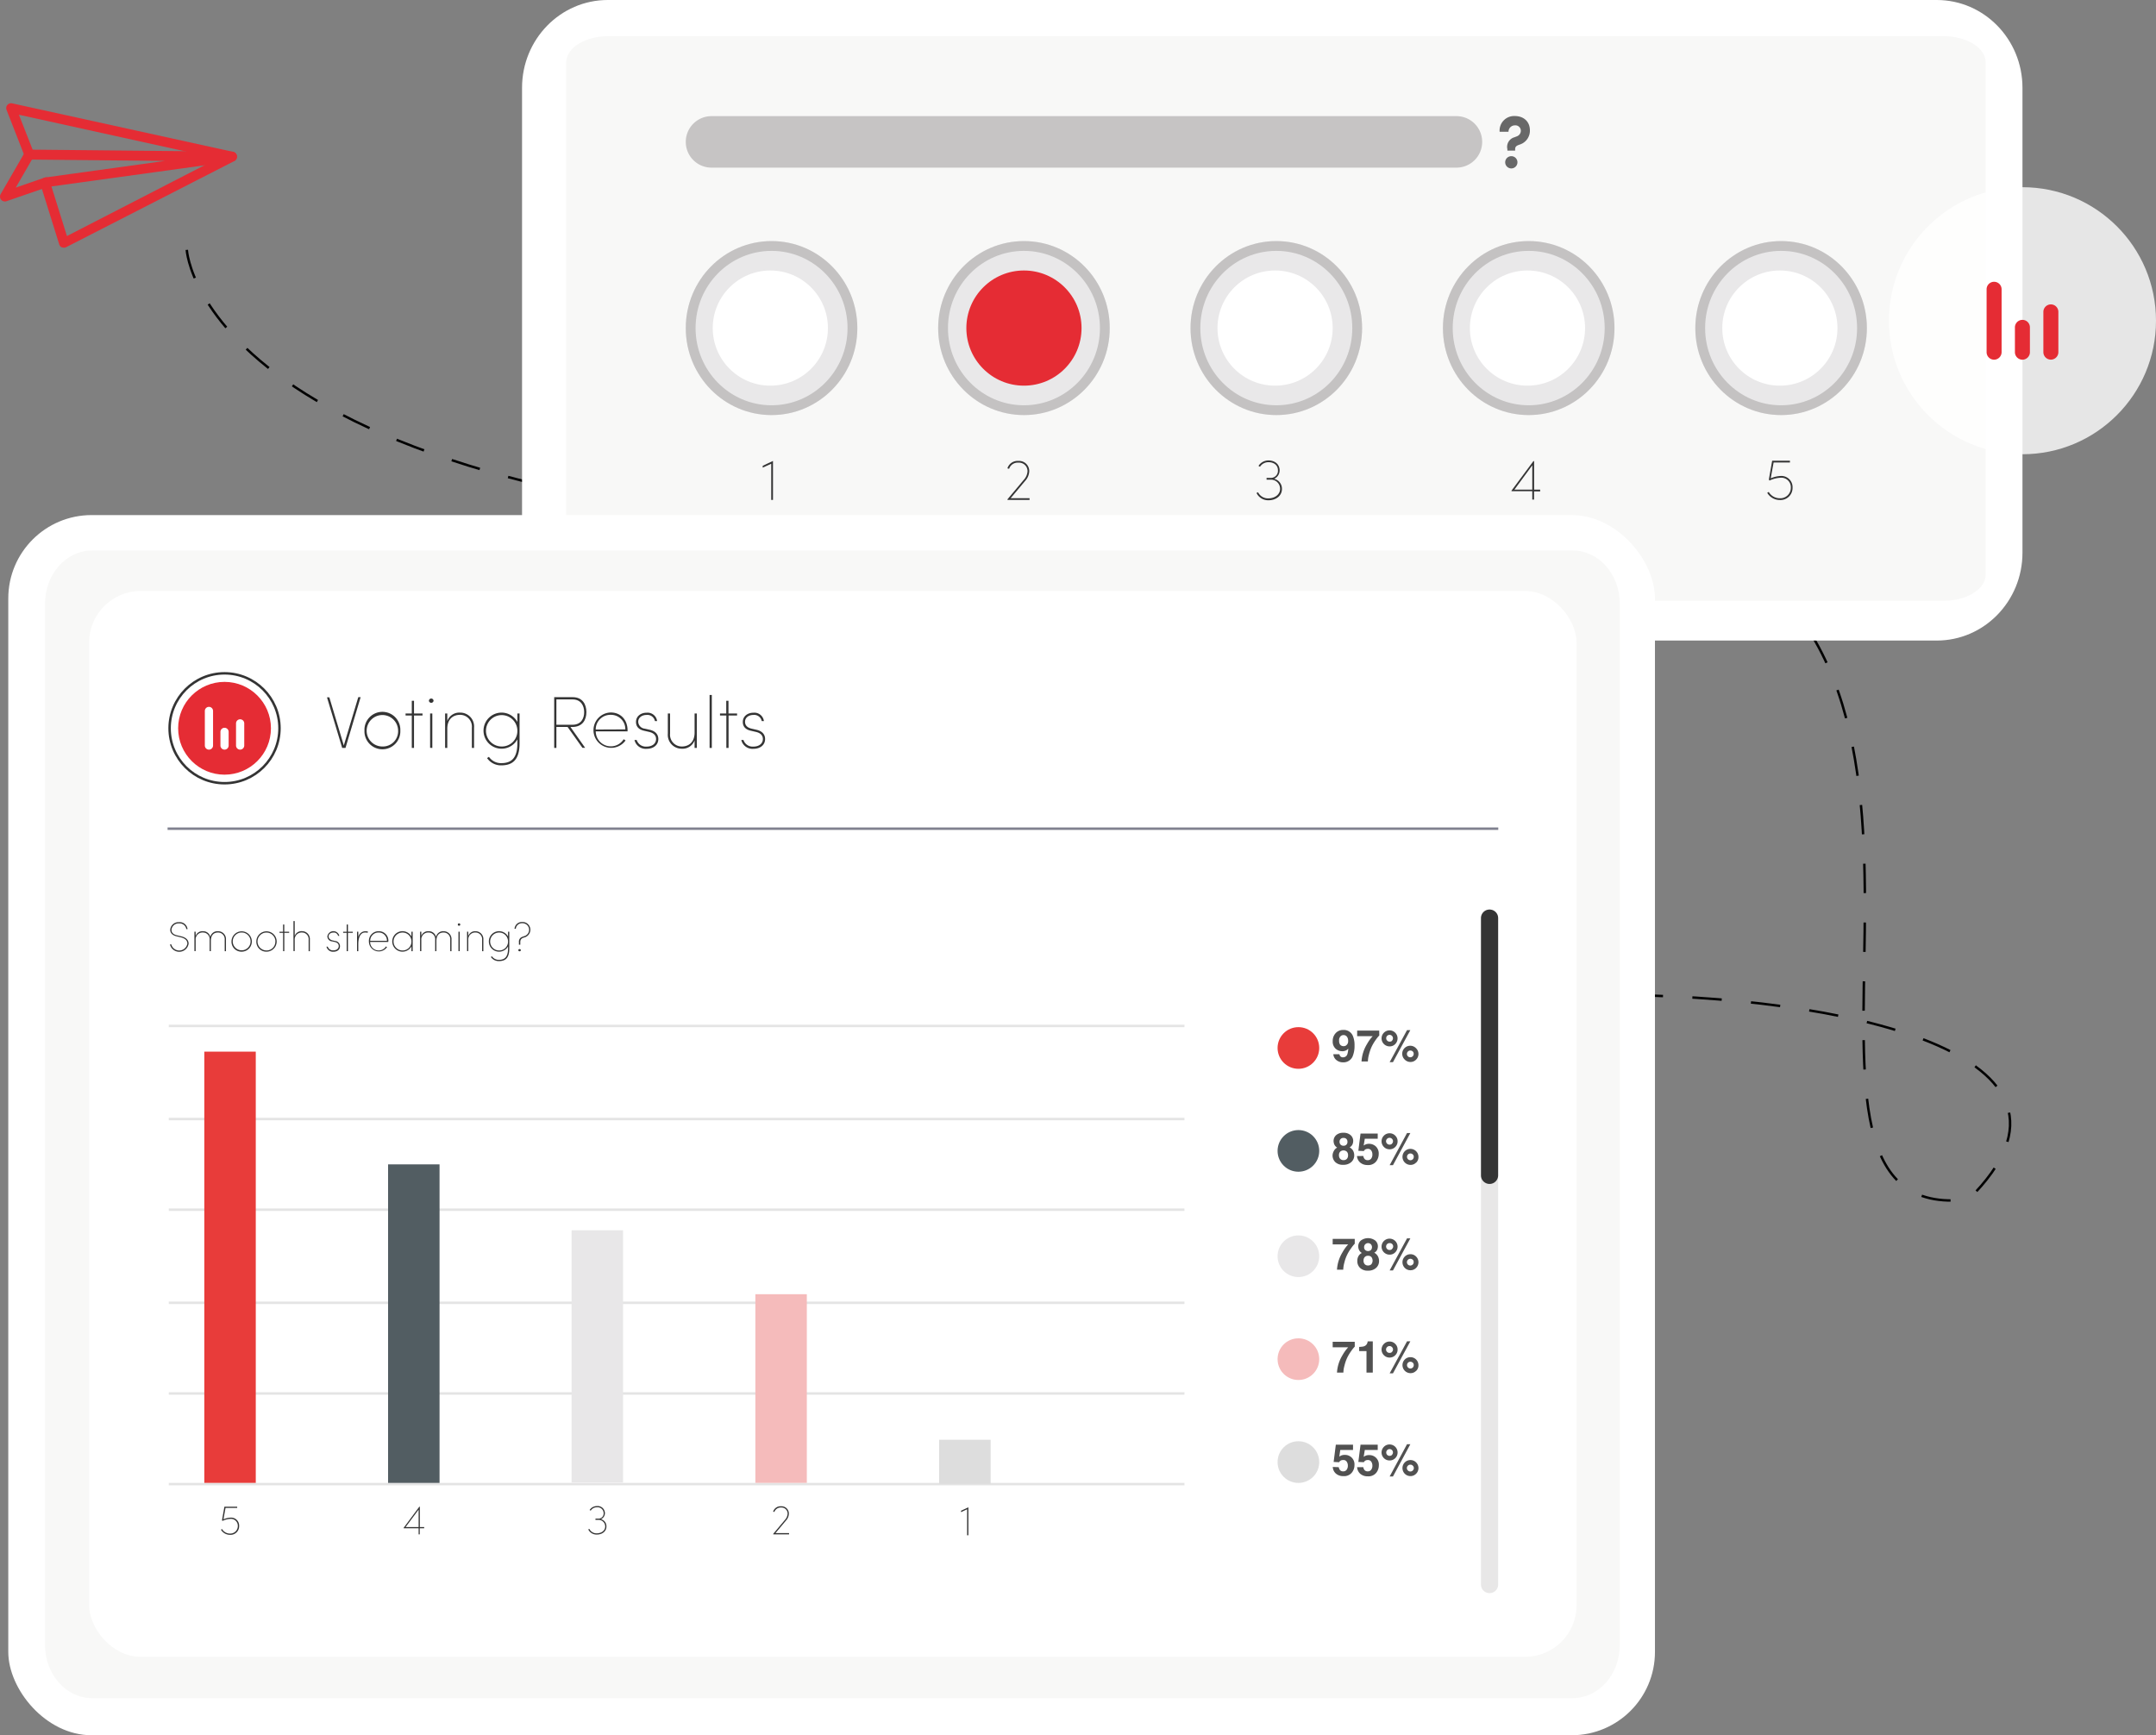<svg id="Layer_1" data-name="Layer 1" xmlns="http://www.w3.org/2000/svg" viewBox="0 0 651 524"><rect x="0" y="0" width="651" height="524" fill="#808080" stroke="none"/><defs><style>.cls-1,.cls-13,.cls-14,.cls-21,.cls-22,.cls-8{fill:none;}.cls-1{stroke:#010101;stroke-miterlimit:10;stroke-dasharray:8.88;}.cls-1,.cls-13,.cls-14,.cls-22{stroke-width:0.74px;}.cls-2{fill:#e52c34;}.cls-11,.cls-3{fill:#fff;}.cls-4{fill:#f8f8f7;}.cls-5{fill:#c6c4c4;}.cls-6{opacity:0.9;}.cls-7{fill:#e8e7e8;}.cls-8{stroke:#bfbdbd;stroke-width:2.96px;}.cls-11,.cls-14,.cls-9{isolation:isolate;}.cls-10{fill:#686868;}.cls-11{opacity:0.8;}.cls-12{fill:#343434;}.cls-13{stroke:#80818f;}.cls-14{stroke:#848484;opacity:0.22;}.cls-15{fill:#515151;}.cls-16{fill:#e83c3a;}.cls-17{fill:#525d62;}.cls-18{fill:#f5bbbb;}.cls-19{fill:#ddd;}.cls-20{fill:#e8e7e7;}.cls-22{stroke:#343434;}</style></defs><path id="Path_18485" data-name="Path 18485" class="cls-1" d="M55,75.6s4.9,87.05,272.85,87.05c76.1,0,145.88-16.8,184,0C607.43,204.81,522,371.06,593,362.33c44.79-44.31-39.44-61.74-108.69-61.74" transform="translate(1.4 -0.14)"/><g id="Group_2912" data-name="Group 2912"><path id="Path_18482" data-name="Path 18482" class="cls-2" d="M17.15,74.79a1.5,1.5,0,0,1-.67-.85L10.91,56.09a1.47,1.47,0,0,1,1-1.85h0a1.48,1.48,0,0,1,1.85,1h0l5.05,16.18L64.31,48l-60-13.21L8.85,46.34A1.46,1.46,0,0,1,8,48.25H8a1.47,1.47,0,0,1-1.91-.82h0L.58,33.33a1.44,1.44,0,0,1,.24-1.49,1.48,1.48,0,0,1,1.45-.49L69,46a1.5,1.5,0,0,1,1.15,1.26,1.46,1.46,0,0,1-.79,1.51l-50.76,26a1.49,1.49,0,0,1-1.24.06Z" transform="translate(1.4 -0.14)"/><path id="Path_18483" data-name="Path 18483" class="cls-2" d="M-.66,60.78a1.57,1.57,0,0,1-.4-.33,1.5,1.5,0,0,1-.14-1.69L6.17,46a1.48,1.48,0,1,1,2.56,1.48L3.35,56.8l8.66-3a1.48,1.48,0,0,1,1,2.8L.58,60.89A1.46,1.46,0,0,1-.66,60.78Z" transform="translate(1.4 -0.14)"/><path id="Path_18484" data-name="Path 18484" class="cls-2" d="M11.76,56.47a1.47,1.47,0,0,1,.53-2.74h0l36.15-5-41-.41a1.49,1.49,0,0,1,0-3l61.2.61a1.48,1.48,0,0,1,.19,2.95L12.7,56.65A1.4,1.4,0,0,1,11.76,56.47Z" transform="translate(1.4 -0.14)"/></g><path id="Rectangle_2904-3" data-name="Rectangle 2904-3" class="cls-3" d="M182.12.14H583.4c14.29,0,25.88,11.87,25.88,26.51v140.4c0,14.65-11.59,26.52-25.88,26.52H182.12c-14.3,0-25.89-11.87-25.89-26.52V26.65C156.23,12,167.82.14,182.12.14Z" transform="translate(1.4 -0.14)"/><path id="_6829-01-colorful-infographic-4-2" data-name=" 6829-01-colorful-infographic-4-2" class="cls-4" d="M182.36,11.05h403c7.07,0,12.81,3.54,12.81,7.9V173.68c0,4.36-5.74,7.89-12.81,7.89h-403c-7.07,0-12.8-3.53-12.8-7.89V19C169.56,14.59,175.29,11.05,182.36,11.05Z" transform="translate(1.4 -0.14)"/><path id="Rectangle_3091" data-name="Rectangle 3091" class="cls-5" d="M213.44,35.21H438.37A7.77,7.77,0,0,1,446.14,43h0a7.76,7.76,0,0,1-7.77,7.76H213.44A7.76,7.76,0,0,1,205.67,43h0A7.77,7.77,0,0,1,213.44,35.21Z" transform="translate(1.4 -0.14)"/><g id="Group_2824-2" data-name="Group 2824-2"><g id="Ellipse_581-3" data-name="Ellipse 581-3" class="cls-6"><ellipse class="cls-7" cx="385.38" cy="99.07" rx="25.9" ry="26.27"/><ellipse class="cls-8" cx="385.38" cy="99.07" rx="24.42" ry="24.79"/></g><circle id="Ellipse_576-8" data-name="Ellipse 576-8" class="cls-3" cx="385.01" cy="99.07" r="17.39"/></g><g id="Group_2824-3" data-name="Group 2824-3"><g id="Ellipse_581-4" data-name="Ellipse 581-4" class="cls-6"><ellipse class="cls-7" cx="461.59" cy="99.07" rx="25.9" ry="26.27"/><ellipse class="cls-8" cx="461.59" cy="99.07" rx="24.42" ry="24.79"/></g><circle id="Ellipse_576-9" data-name="Ellipse 576-9" class="cls-3" cx="461.22" cy="99.07" r="17.39"/></g><g id="Group_2824-4" data-name="Group 2824-4"><g id="Ellipse_581-5" data-name="Ellipse 581-5" class="cls-6"><ellipse class="cls-7" cx="537.8" cy="99.07" rx="25.9" ry="26.27"/><ellipse class="cls-8" cx="537.8" cy="99.07" rx="24.42" ry="24.79"/></g><circle id="Ellipse_576-10" data-name="Ellipse 576-10" class="cls-3" cx="537.43" cy="99.07" r="17.39"/></g><g id="_" data-name=" " class="cls-9"><g class="cls-9"><path class="cls-10" d="M453.75,45.62l0-.45a3,3,0,0,1,2.11-3.57l.8-.31a1.79,1.79,0,0,0,1.15-1.64A1.63,1.63,0,0,0,456,38a1.92,1.92,0,0,0-1.91,1.93h-2.68A4.39,4.39,0,0,1,456,35.18c2.64,0,4.55,1.65,4.55,4.31a4.38,4.38,0,0,1-3,4.28c-.84.29-1.46.52-1.46,1.42v.43Zm-.66,3.53a1.85,1.85,0,0,1,3.7,0,1.85,1.85,0,0,1-3.7,0Z" transform="translate(1.4 -0.14)"/></g></g><g id="Ellipse_581-2" data-name="Ellipse 581-2" class="cls-6"><ellipse class="cls-7" cx="309.18" cy="99.07" rx="25.9" ry="26.27"/><ellipse class="cls-8" cx="309.18" cy="99.07" rx="24.42" ry="24.79"/></g><g id="Group_2824" data-name="Group 2824"><g id="Ellipse_581" data-name="Ellipse 581" class="cls-6"><ellipse class="cls-7" cx="232.97" cy="99.07" rx="25.9" ry="26.27"/><ellipse class="cls-8" cx="232.97" cy="99.07" rx="24.42" ry="24.79"/></g><circle id="Ellipse_576-6" data-name="Ellipse 576-6" class="cls-3" cx="232.6" cy="99.07" r="17.39"/></g><circle id="Ellipse_576-7" data-name="Ellipse 576-7" class="cls-2" cx="309.18" cy="99.07" r="17.39"/><g id="Group_2923" data-name="Group 2923"><circle id="Ellipse_593-2" data-name="Ellipse 593-2" class="cls-11" cx="610.68" cy="96.85" r="40.32"/></g><g id="Group_3834" data-name="Group 3834"><path id="Path_18554" data-name="Path 18554" class="cls-2" d="M617.86,92.06a2.27,2.27,0,0,0-2.27,2.26v12.16a2.27,2.27,0,0,0,2.27,2.26h0a2.26,2.26,0,0,0,2.26-2.26V94.32A2.26,2.26,0,0,0,617.86,92.06Z" transform="translate(1.4 -0.14)"/><path id="Path_18559" data-name="Path 18559" class="cls-2" d="M609.29,96.73A2.27,2.27,0,0,0,607,99v7.49a2.28,2.28,0,0,0,2.26,2.27h0a2.28,2.28,0,0,0,2.27-2.27V99A2.26,2.26,0,0,0,609.29,96.73Z" transform="translate(1.4 -0.14)"/><path id="Path_18561" data-name="Path 18561" class="cls-2" d="M600.71,85.23a2.26,2.26,0,0,0-2.26,2.26v19a2.27,2.27,0,0,0,2.26,2.27h0a2.29,2.29,0,0,0,2.27-2.27v-19A2.27,2.27,0,0,0,600.71,85.23Z" transform="translate(1.4 -0.14)"/></g><g id="_1" data-name=" 1" class="cls-9"><g class="cls-9"><path class="cls-12" d="M232,139.33h0V151.1h-.53V140.17l-2.57,1.19v-.56Z" transform="translate(1.4 -0.14)"/></g></g><g id="_2" data-name=" 2" class="cls-9"><g class="cls-9"><path class="cls-12" d="M303.77,150.58h5.7v.52h-6.66v-.19l4.91-5.86a4.26,4.26,0,0,0,1.14-2.59,2.57,2.57,0,0,0-2.77-2.61,2.72,2.72,0,0,0-2.79,1.86l-.51-.14a3.2,3.2,0,0,1,3.3-2.24,3.07,3.07,0,0,1,3.29,3.13,4.61,4.61,0,0,1-1.26,2.92Z" transform="translate(1.4 -0.14)"/></g></g><g id="_3" data-name=" 3" class="cls-9"><g class="cls-9"><path class="cls-12" d="M385.68,147.81c0,2-1.75,3.4-4.08,3.4A3.91,3.91,0,0,1,378,149l.47-.21a3.35,3.35,0,0,0,3.06,1.85c2,0,3.59-1.17,3.59-2.87a2.75,2.75,0,0,0-2.9-2.78h-1.18v-.53h1.18a2.16,2.16,0,0,0,2.25-2.32c0-1.44-1.13-2.43-2.85-2.43a3,3,0,0,0-2.57,1.38l-.45-.26a3.55,3.55,0,0,1,3-1.65c2,0,3.38,1.21,3.38,3a2.78,2.78,0,0,1-1.66,2.55A3.07,3.07,0,0,1,385.68,147.81Z" transform="translate(1.4 -0.14)"/></g></g><g id="_4" data-name=" 4" class="cls-9"><g class="cls-9"><path class="cls-12" d="M463.65,148v.53H461.8V151h-.53v-2.53H455v-.18l6.61-8.9h.21V148Zm-7.78,0h5.4v-7.35Z" transform="translate(1.4 -0.14)"/></g></g><g id="_5" data-name=" 5" class="cls-9"><g class="cls-9"><path class="cls-12" d="M539.86,147.4a3.65,3.65,0,0,1-3.83,3.73,4.42,4.42,0,0,1-3.82-2.17l.46-.27A3.84,3.84,0,0,0,536,150.6a3.16,3.16,0,0,0,3.34-3.2,2.87,2.87,0,0,0-3.06-3,8.81,8.81,0,0,0-3.37.85l-.21-.28,1-5.7h5.37v.53h-4.93l-.88,4.79a8.22,8.22,0,0,1,3-.72A3.38,3.38,0,0,1,539.86,147.4Z" transform="translate(1.4 -0.14)"/></g></g><g id="Group_3080" data-name="Group 3080"><rect id="Rectangle_2904-2" data-name="Rectangle 2904-2" class="cls-3" x="2.5" y="155.54" width="497.21" height="368.46" rx="25.16"/><path id="_6829-01-colorful-infographic-4" data-name=" 6829-01-colorful-infographic-4" class="cls-4" d="M26.41,166.37H473.48c7.84,0,14.2,7.18,14.2,16V496.93c0,8.86-6.35,16-14.2,16H26.41c-7.84,0-14.21-7.18-14.21-16V182.41C12.2,173.55,18.56,166.37,26.41,166.37Z" transform="translate(1.4 -0.14)"/></g><rect id="Rectangle_3026" data-name="Rectangle 3026" class="cls-3" x="26.92" y="178.47" width="449.11" height="321.85" rx="15.54"/><g id="Voting_Results" data-name="Voting Results" class="cls-9"><g class="cls-9"><path class="cls-12" d="M106.78,210.67h.71L102.92,226h-1l-4.59-15.29h.71l4.37,14.54Z" transform="translate(1.4 -0.14)"/><path class="cls-12" d="M108.65,220.75a5.42,5.42,0,1,1,10.83,0,5.42,5.42,0,1,1-10.83,0Zm10.16,0a4.75,4.75,0,1,0-4.75,4.81A4.6,4.6,0,0,0,118.81,220.75Z" transform="translate(1.4 -0.14)"/><path class="cls-12" d="M126.18,215.6v.6h-2.57V226h-.67V216.2h-1.88v-.6h1.88v-3.84h.67v3.84Z" transform="translate(1.4 -0.14)"/><path class="cls-12" d="M128.11,211.78a.7.7,0,0,1,1.4,0,.71.71,0,0,1-1.4,0Zm.36,14.18V215.6h.67V226Z" transform="translate(1.4 -0.14)"/><path class="cls-12" d="M141.74,219.86V226h-.66v-6.1A3.56,3.56,0,0,0,137.5,216c-1.95,0-3.75,1.13-3.84,4V226H133V215.6h.66v2.26a3.85,3.85,0,0,1,3.84-2.53A4.18,4.18,0,0,1,141.74,219.86Z" transform="translate(1.4 -0.14)"/><path class="cls-12" d="M154.82,215.6h.66v9c0,5.19-2.28,6.66-5.57,6.66a5.09,5.09,0,0,1-4.24-2.2l.56-.38a4.43,4.43,0,0,0,3.68,1.91c2.89,0,4.91-1.29,4.91-6v-1.18a5.45,5.45,0,1,1,0-5.26Zm0,5.28a4.74,4.74,0,1,0-4.75,4.68A4.67,4.67,0,0,0,154.82,220.88Z" transform="translate(1.4 -0.14)"/><path class="cls-12" d="M170.84,219.66l4.44,6.3h-.82l-4.48-6.3H166.6V226h-.66V210.67h5.59c3,0,4.13,2.22,4.13,4.51s-1.13,4.48-4.24,4.48Zm-4.24-8.32V219h4.82c2.62,0,3.57-1.86,3.57-3.81s-1-3.84-3.46-3.84Z" transform="translate(1.4 -0.14)"/><path class="cls-12" d="M188.09,221h-9.61a4.56,4.56,0,0,0,8.43,2.37l.58.36a5.34,5.34,0,1,1-4.46-8.44c2.93,0,5.06,2.15,5.06,5.42Zm-.67-.6A4.33,4.33,0,0,0,183,216a4.43,4.43,0,0,0-4.53,4.44Z" transform="translate(1.4 -0.14)"/><path class="cls-12" d="M190.18,223.59h.66a2.9,2.9,0,0,0,3,2c1.75,0,2.86-.95,2.86-2.28,0-.93-.53-1.76-2-2.13l-1.55-.36c-1.11-.24-2.51-.84-2.51-2.68,0-1.65,1.38-2.78,3.22-2.78a2.9,2.9,0,0,1,3.15,2.53h-.66a2.3,2.3,0,0,0-2.49-1.86c-1.49,0-2.55.86-2.55,2.06a2.18,2.18,0,0,0,2,2.09l1.54.35c1.86.45,2.53,1.58,2.53,2.78,0,1.73-1.38,2.95-3.53,2.95A3.47,3.47,0,0,1,190.18,223.59Z" transform="translate(1.4 -0.14)"/><path class="cls-12" d="M208.33,215.6H209V226h-.67V223.7a3.85,3.85,0,0,1-3.84,2.53,4.18,4.18,0,0,1-4.24-4.53v-6.1h.67v6.1a3.55,3.55,0,0,0,3.57,3.86c1.95,0,3.75-1.13,3.84-4Z" transform="translate(1.4 -0.14)"/><path class="cls-12" d="M212.86,226V210h.67v16Z" transform="translate(1.4 -0.14)"/><path class="cls-12" d="M221.16,215.6v.6h-2.57V226h-.67V216.2H216v-.6h1.89v-3.84h.67v3.84Z" transform="translate(1.4 -0.14)"/><path class="cls-12" d="M222.43,223.59h.66a2.9,2.9,0,0,0,3,2c1.75,0,2.86-.95,2.86-2.28,0-.93-.53-1.76-2-2.13l-1.55-.36c-1.11-.24-2.51-.84-2.51-2.68,0-1.65,1.38-2.78,3.22-2.78a2.9,2.9,0,0,1,3.15,2.53h-.66a2.3,2.3,0,0,0-2.49-1.86c-1.49,0-2.55.86-2.55,2.06,0,1.4,1.13,1.89,2,2.09l1.53.35c1.86.45,2.53,1.58,2.53,2.78,0,1.73-1.38,2.95-3.53,2.95A3.47,3.47,0,0,1,222.43,223.59Z" transform="translate(1.4 -0.14)"/></g></g><path id="Path_19829" data-name="Path 19829" class="cls-13" d="M49.2,250.38H451" transform="translate(1.4 -0.14)"/><g id="Smooth_streaming_" data-name="Smooth streaming " class="cls-9"><g class="cls-9"><path class="cls-12" d="M49.94,285.31h.38a2.48,2.48,0,0,0,4.85-.23c0-1.09-.92-1.64-2-1.89L52,282.9c-1.73-.38-2-1.37-2-2a2.5,2.5,0,0,1,2.63-2.29,2.38,2.38,0,0,1,2.6,2.11h-.37a2.06,2.06,0,0,0-2.23-1.74,2.14,2.14,0,0,0-2.25,1.92c0,.56.19,1.34,1.66,1.68l1.23.29c1.22.29,2.28.93,2.28,2.24a2.86,2.86,0,0,1-5.61.25Z" transform="translate(1.4 -0.14)"/><path class="cls-12" d="M66.83,283.91v3.46h-.38v-3.46a2,2,0,0,0-2-2.18c-1.17,0-2.18.64-2.18,2.58v3.06h-.37v-3.46a2,2,0,0,0-2-2.18A2.08,2.08,0,0,0,57.68,284v3.35H57.3V281.5h.38v1.27a2.12,2.12,0,0,1,2.17-1.42,2.17,2.17,0,0,1,2.25,1.72,2.21,2.21,0,0,1,2.33-1.72A2.37,2.37,0,0,1,66.83,283.91Z" transform="translate(1.4 -0.14)"/><path class="cls-12" d="M68.5,284.42a3.07,3.07,0,1,1,3.07,3.1A3,3,0,0,1,68.5,284.42Zm5.76,0a2.69,2.69,0,0,0-5.38,0,2.69,2.69,0,1,0,5.38,0Z" transform="translate(1.4 -0.14)"/><path class="cls-12" d="M76,284.42a3.07,3.07,0,1,1,3.06,3.1A3,3,0,0,1,76,284.42Zm5.76,0a2.7,2.7,0,1,0-2.7,2.73A2.63,2.63,0,0,0,81.74,284.42Z" transform="translate(1.4 -0.14)"/><path class="cls-12" d="M85.91,281.5v.34H84.45v5.53h-.37v-5.53H83v-.34h1.07v-2.18h.37v2.18Z" transform="translate(1.4 -0.14)"/><path class="cls-12" d="M92.16,283.91v3.46h-.37v-3.46a2,2,0,0,0-2-2.18A2.09,2.09,0,0,0,87.59,284v3.35h-.38v-9.06h.38v4.47a2.17,2.17,0,0,1,2.17-1.43A2.37,2.37,0,0,1,92.16,283.91Z" transform="translate(1.4 -0.14)"/><path class="cls-12" d="M97.18,286h.38a1.65,1.65,0,0,0,1.7,1.12c1,0,1.62-.54,1.62-1.3,0-.53-.3-1-1.13-1.21l-.88-.2a1.52,1.52,0,0,1-1.42-1.52,1.84,1.84,0,0,1,3.61-.14h-.38a1.3,1.3,0,0,0-1.41-1c-.84,0-1.45.49-1.45,1.17s.65,1.07,1.14,1.18l.86.2a1.59,1.59,0,0,1,1.44,1.57c0,1-.78,1.67-2,1.67A2,2,0,0,1,97.18,286Z" transform="translate(1.4 -0.14)"/><path class="cls-12" d="M105.12,281.5v.34h-1.46v5.53h-.38v-5.53h-1.07v-.34h1.07v-2.18h.38v2.18Z" transform="translate(1.4 -0.14)"/><path class="cls-12" d="M109.71,281.46l-.11.37a2.23,2.23,0,0,0-.71-.1c-1.72,0-2.07,2-2.1,3.33v2.31h-.38V281.5h.38v1.65a2.21,2.21,0,0,1,2.1-1.8A2.58,2.58,0,0,1,109.71,281.46Z" transform="translate(1.4 -0.14)"/><path class="cls-12" d="M115.81,284.58h-5.45a2.58,2.58,0,0,0,4.78,1.35l.33.2a3,3,0,0,1-5.48-1.71,2.91,2.91,0,0,1,3-3.07,2.84,2.84,0,0,1,2.87,3.07Zm-.38-.34a2.44,2.44,0,0,0-2.49-2.51,2.5,2.5,0,0,0-2.56,2.51Z" transform="translate(1.4 -0.14)"/><path class="cls-12" d="M122.83,281.5h.38v5.87h-.38v-1.44a3.09,3.09,0,1,1,0-3Zm0,3a2.68,2.68,0,0,0-2.69-2.76,2.71,2.71,0,0,0,0,5.42A2.65,2.65,0,0,0,122.83,284.49Z" transform="translate(1.4 -0.14)"/><path class="cls-12" d="M134.93,283.91v3.46h-.38v-3.46a2,2,0,0,0-2-2.18c-1.17,0-2.18.64-2.18,2.58v3.06H130v-3.46a2,2,0,0,0-2-2.18,2.09,2.09,0,0,0-2.18,2.29v3.35h-.38V281.5h.38v1.27a2.14,2.14,0,0,1,2.18-1.42,2.19,2.19,0,0,1,2.25,1.72,2.21,2.21,0,0,1,2.33-1.72A2.37,2.37,0,0,1,134.93,283.91Z" transform="translate(1.4 -0.14)"/><path class="cls-12" d="M136.83,279.34a.37.37,0,0,1,.39-.37.36.36,0,1,1,0,.72A.36.36,0,0,1,136.83,279.34Zm.2,8V281.5h.38v5.87Z" transform="translate(1.4 -0.14)"/><path class="cls-12" d="M144.55,283.91v3.46h-.38v-3.46a2,2,0,0,0-2-2.18A2.09,2.09,0,0,0,140,284v3.35h-.37V281.5H140v1.28a2.18,2.18,0,0,1,2.18-1.43A2.37,2.37,0,0,1,144.55,283.91Z" transform="translate(1.4 -0.14)"/><path class="cls-12" d="M152,281.5h.38v5.09c0,3-1.3,3.78-3.16,3.78a2.86,2.86,0,0,1-2.4-1.25l.31-.21a2.53,2.53,0,0,0,2.09,1.08c1.63,0,2.78-.73,2.78-3.4v-.66a3.09,3.09,0,1,1,0-3Zm0,3a2.68,2.68,0,0,0-2.69-2.76,2.71,2.71,0,0,0,0,5.42A2.65,2.65,0,0,0,152,284.49Z" transform="translate(1.4 -0.14)"/><path class="cls-12" d="M155.29,285.42v-.78a1.49,1.49,0,0,1,1-1.59l.63-.23a2,2,0,0,0,1.45-1.95,2,2,0,0,0-2.08-1.94,1.87,1.87,0,0,0-1.95,1.68h-.38a2.22,2.22,0,0,1,2.33-2.05,2.34,2.34,0,0,1,2.45,2.31,2.42,2.42,0,0,1-1.71,2.32c-.78.22-1.33.47-1.33,1.45v.78Zm-.2,1.65a.4.4,0,0,1,.79,0,.4.4,0,0,1-.79,0Z" transform="translate(1.4 -0.14)"/></g></g><g id="Group_3086" data-name="Group 3086"><line id="Line_202" data-name="Line 202" class="cls-14" x1="50.96" y1="448.16" x2="357.65" y2="448.16"/><line id="Line_203" data-name="Line 203" class="cls-14" x1="50.96" y1="420.79" x2="357.65" y2="420.79"/><line id="Line_204" data-name="Line 204" class="cls-14" x1="50.96" y1="393.41" x2="357.65" y2="393.41"/><line id="Line_205" data-name="Line 205" class="cls-14" x1="50.96" y1="365.3" x2="357.65" y2="365.3"/><line id="Line_206" data-name="Line 206" class="cls-14" x1="50.96" y1="337.92" x2="357.65" y2="337.92"/><line id="Line_207" data-name="Line 207" class="cls-14" x1="50.96" y1="309.81" x2="357.65" y2="309.81"/></g><g id="Group_1418" data-name="Group 1418"><g class="cls-9"><g class="cls-9"><path class="cls-15" d="M401.92,312.1a3,3,0,0,1,2.27-.94,2.94,2.94,0,0,1,2.95,1.91,7.26,7.26,0,0,1,.46,2.84,8.05,8.05,0,0,1-.44,2.85,3,3,0,0,1-3.06,2.18,3.1,3.1,0,0,1-1.9-.63,2.45,2.45,0,0,1-1-1.83h1.85a1,1,0,0,0,1.11.94,1.33,1.33,0,0,0,1.29-1,6,6,0,0,0,.25-1.64,1.88,1.88,0,0,1-.54.49,2.43,2.43,0,0,1-1.28.31,3,3,0,0,1-2-.77,2.86,2.86,0,0,1-.87-2.24A3.45,3.45,0,0,1,401.92,312.1Zm3.12,3.74a1.52,1.52,0,0,0,.63-1.39,2,2,0,0,0-.38-1.27,1.24,1.24,0,0,0-1-.47,1.28,1.28,0,0,0-.82.27,1.68,1.68,0,0,0-.53,1.41,2,2,0,0,0,.34,1.26,1.45,1.45,0,0,0,1.78.19Z" transform="translate(1.4 -0.14)"/><path class="cls-15" d="M415.08,312.81a11.58,11.58,0,0,0-1.16,1.46,13.21,13.21,0,0,0-1.25,2.17,14.16,14.16,0,0,0-.72,2.15,9,9,0,0,0-.32,2.08h-1.92a11.35,11.35,0,0,1,1.67-5.28,12.14,12.14,0,0,1,1.71-2.36h-4.7l0-1.67h6.66Z" transform="translate(1.4 -0.14)"/><path class="cls-15" d="M419.9,315.41a2.3,2.3,0,0,1-1.72.71,2.42,2.42,0,0,1-2.42-2.42,2.42,2.42,0,0,1,2.42-2.42,2.43,2.43,0,0,1,1.72,4.13Zm-1-1a1,1,0,0,0,.3-.74,1,1,0,0,0-.3-.73,1,1,0,0,0-.74-.3,1,1,0,0,0-1,1,1,1,0,0,0,.3.74,1,1,0,0,0,.73.3A1,1,0,0,0,418.92,314.44Zm4.55-3.2h1l-5.25,9.68h-1Zm2.74,8.91a2.33,2.33,0,0,1-1.71.71,2.37,2.37,0,0,1-1.71-.71,2.42,2.42,0,1,1,3.42-3.42,2.41,2.41,0,0,1,0,3.42Zm-1-2.44a1,1,0,0,0-.74-.31,1,1,0,0,0-.73.31,1,1,0,0,0-.3.73,1,1,0,0,0,1,1,1,1,0,0,0,.74-.3,1,1,0,0,0,.3-.73A1,1,0,0,0,425.24,317.71Z" transform="translate(1.4 -0.14)"/></g></g><circle id="Ellipse_539" data-name="Ellipse 539" class="cls-16" cx="392.05" cy="316.46" r="6.29"/></g><g id="Group_1419" data-name="Group 1419"><g class="cls-9"><g class="cls-9"><path class="cls-15" d="M401.36,347.69a2.23,2.23,0,0,1,1-1,2.25,2.25,0,0,1-.89-1,2.91,2.91,0,0,1-.2-1,2.35,2.35,0,0,1,.77-1.76,3.11,3.11,0,0,1,2.19-.72,3.08,3.08,0,0,1,2.19.72,2.32,2.32,0,0,1,.78,1.76,2.71,2.71,0,0,1-.21,1,1.88,1.88,0,0,1-.88.92,2.67,2.67,0,0,1,1.05,1,3,3,0,0,1,.35,1.44,2.7,2.7,0,0,1-.88,2,3.47,3.47,0,0,1-2.46.83,3.22,3.22,0,0,1-2.4-.83,2.82,2.82,0,0,1-.81-2A2.9,2.9,0,0,1,401.36,347.69Zm1.92,2.4a1.33,1.33,0,0,0,1,.38,1.32,1.32,0,0,0,1-.38,1.53,1.53,0,0,0,.36-1.08,1.49,1.49,0,0,0-.37-1.1,1.51,1.51,0,0,0-2,0,1.49,1.49,0,0,0-.37,1.1A1.53,1.53,0,0,0,403.28,350.09Zm.12-4.3a1.15,1.15,0,0,0,.88.33,1.1,1.1,0,0,0,1.18-1.16,1.18,1.18,0,0,0-.31-.88,1.16,1.16,0,0,0-.87-.32,1.11,1.11,0,0,0-1.2,1.2A1.13,1.13,0,0,0,403.4,345.79Z" transform="translate(1.4 -0.14)"/><path class="cls-15" d="M410.25,349.22a1.71,1.71,0,0,0,.42.93,1.19,1.19,0,0,0,.91.33,1.23,1.23,0,0,0,1.05-.48,2,2,0,0,0,.36-1.22,2.09,2.09,0,0,0-.34-1.22,1.17,1.17,0,0,0-1-.5,1.64,1.64,0,0,0-.58.09,1.14,1.14,0,0,0-.66.58l-1.66-.08.66-5.21h5.19V344H410.7l-.34,2.06a4.5,4.5,0,0,1,.67-.37,2.81,2.81,0,0,1,1-.15,3,3,0,0,1,2,.79,2.93,2.93,0,0,1,.87,2.29,3.57,3.57,0,0,1-.84,2.33,3,3,0,0,1-2.51,1,3.36,3.36,0,0,1-2.21-.72,2.84,2.84,0,0,1-1-2Z" transform="translate(1.4 -0.14)"/><path class="cls-15" d="M419.9,346.49a2.34,2.34,0,0,1-1.72.71,2.37,2.37,0,0,1-1.71-.71,2.41,2.41,0,0,1,0-3.42,2.37,2.37,0,0,1,1.71-.71,2.33,2.33,0,0,1,1.71.71,2.3,2.3,0,0,1,.71,1.71A2.32,2.32,0,0,1,419.9,346.49Zm-1-1a1,1,0,0,0,0-1.46,1,1,0,0,0-.74-.3,1,1,0,0,0-.73.3,1,1,0,0,0,0,1.46,1,1,0,0,0,.73.3A1,1,0,0,0,418.92,345.51Zm4.55-3.2h1L419.2,352h-1Zm2.74,8.91a2.3,2.3,0,0,1-1.71.71,2.43,2.43,0,0,1-1.71-4.13,2.37,2.37,0,0,1,1.71-.71,2.42,2.42,0,0,1,2.42,2.42A2.3,2.3,0,0,1,426.21,351.22Zm-1-2.44a1,1,0,0,0-.74-.3,1,1,0,0,0-1,1,1,1,0,0,0,.3.74,1,1,0,0,0,.73.3,1,1,0,0,0,1-1A1,1,0,0,0,425.24,348.78Z" transform="translate(1.4 -0.14)"/></g></g><circle id="Ellipse_539-2" data-name="Ellipse 539-2" class="cls-17" cx="392.05" cy="347.54" r="6.29"/></g><g id="Group_1420" data-name="Group 1420"><g class="cls-9"><g class="cls-9"><path class="cls-15" d="M407.67,375.7a11.58,11.58,0,0,0-1.16,1.46,11.73,11.73,0,0,0-2,4.32,8.51,8.51,0,0,0-.32,2.08H402.3a11.4,11.4,0,0,1,1.67-5.27,12,12,0,0,1,1.71-2.37H401l0-1.67h6.66Z" transform="translate(1.4 -0.14)"/><path class="cls-15" d="M408.76,379.51a2.3,2.3,0,0,1,1.05-1,2.16,2.16,0,0,1-.89-1,2.65,2.65,0,0,1-.2-1,2.29,2.29,0,0,1,.77-1.75,3.65,3.65,0,0,1,4.38,0,2.3,2.3,0,0,1,.78,1.75,2.67,2.67,0,0,1-.21,1,1.87,1.87,0,0,1-.89.92,2.65,2.65,0,0,1,1.06,1A3,3,0,0,1,415,381a2.71,2.71,0,0,1-.88,2,3.44,3.44,0,0,1-2.47.84,3.18,3.18,0,0,1-2.39-.84,2.77,2.77,0,0,1-.82-2A2.9,2.9,0,0,1,408.76,379.51Zm1.93,2.39a1.28,1.28,0,0,0,1,.38,1.31,1.31,0,0,0,1-.38,1.8,1.8,0,0,0,0-2.17,1.34,1.34,0,0,0-1-.38,1.31,1.31,0,0,0-1,.38,1.47,1.47,0,0,0-.37,1.09A1.5,1.5,0,0,0,410.69,381.9Zm.12-4.29a1.36,1.36,0,0,0,1.75,0,1.33,1.33,0,0,0,0-1.71,1.2,1.2,0,0,0-2.07.87A1.17,1.17,0,0,0,410.81,377.61Z" transform="translate(1.4 -0.14)"/><path class="cls-15" d="M419.9,378.3a2.3,2.3,0,0,1-1.72.71,2.42,2.42,0,0,1-2.42-2.42,2.41,2.41,0,0,1,2.42-2.41,2.42,2.42,0,0,1,1.72,4.12Zm-1-1a1,1,0,0,0-.74-1.77,1,1,0,0,0-.73.3,1.05,1.05,0,0,0,0,1.47,1,1,0,0,0,.73.3A1,1,0,0,0,418.92,377.33Zm4.55-3.2h1l-5.25,9.68h-1Zm2.74,8.91a2.33,2.33,0,0,1-1.71.71,2.37,2.37,0,0,1-1.71-.71,2.44,2.44,0,0,1,0-3.42,2.37,2.37,0,0,1,1.71-.71,2.33,2.33,0,0,1,1.71.71,2.41,2.41,0,0,1,0,3.42Zm-1-2.44a1,1,0,0,0-.74-.31,1,1,0,0,0-.73.31,1,1,0,0,0-.3.73,1,1,0,0,0,1,1,1,1,0,0,0,.74-.3,1,1,0,0,0,.3-.73A1,1,0,0,0,425.24,380.6Z" transform="translate(1.4 -0.14)"/></g></g><circle id="Ellipse_539-3" data-name="Ellipse 539-3" class="cls-7" cx="392.05" cy="379.35" r="6.29"/></g><g id="Group_3088" data-name="Group 3088"><g class="cls-9"><g class="cls-9"><path class="cls-15" d="M407.67,406.78a10.87,10.87,0,0,0-1.16,1.46,12.81,12.81,0,0,0-1.25,2.17,13,13,0,0,0-.71,2.14,8.57,8.57,0,0,0-.32,2.08H402.3a11.43,11.43,0,0,1,1.67-5.27,12.62,12.62,0,0,1,1.71-2.37H401l0-1.66h6.66Z" transform="translate(1.4 -0.14)"/><path class="cls-15" d="M409,408.13v-1.26a7.48,7.48,0,0,0,1.22-.12,1.69,1.69,0,0,0,.91-.49,1.63,1.63,0,0,0,.36-.68,1.41,1.41,0,0,0,.07-.37h1.55v9.42h-1.9v-6.5Z" transform="translate(1.4 -0.14)"/><path class="cls-15" d="M419.9,409.38a2.34,2.34,0,0,1-1.72.71,2.37,2.37,0,0,1-1.71-.71,2.41,2.41,0,0,1,0-3.42,2.37,2.37,0,0,1,1.71-.71,2.33,2.33,0,0,1,1.71.71,2.3,2.3,0,0,1,.71,1.71A2.32,2.32,0,0,1,419.9,409.38Zm-1-1a1,1,0,0,0,0-1.46,1,1,0,0,0-.74-.3,1,1,0,0,0-.73.3,1,1,0,0,0,0,1.46,1,1,0,0,0,.73.3A1,1,0,0,0,418.92,408.4Zm4.55-3.19h1l-5.25,9.67h-1Zm2.74,8.9a2.3,2.3,0,0,1-1.71.71,2.43,2.43,0,0,1-1.71-4.13,2.36,2.36,0,0,1,1.71-.7,2.41,2.41,0,0,1,2.42,2.41A2.3,2.3,0,0,1,426.21,414.11Zm-1-2.44a1,1,0,0,0-.74-.3,1,1,0,0,0-1,1,1,1,0,0,0,.3.74,1,1,0,0,0,.73.3,1,1,0,0,0,1-1A1,1,0,0,0,425.24,411.67Z" transform="translate(1.4 -0.14)"/></g></g><circle id="Ellipse_539-4" data-name="Ellipse 539-4" class="cls-18" cx="392.05" cy="410.43" r="6.29"/></g><g id="Group_3089" data-name="Group 3089"><g class="cls-9"><g class="cls-9"><path class="cls-15" d="M402.84,443.19a1.91,1.91,0,0,0,.42.93,1.19,1.19,0,0,0,.91.33,1.21,1.21,0,0,0,1.05-.49,2,2,0,0,0,.36-1.22,2.05,2.05,0,0,0-.34-1.21,1.15,1.15,0,0,0-1.05-.5,2,2,0,0,0-.58.08,1.21,1.21,0,0,0-.66.58l-1.66-.08.66-5.21h5.19V438h-3.85L403,440a3.73,3.73,0,0,1,.67-.37,2.84,2.84,0,0,1,1-.15,2.85,2.85,0,0,1,2.91,3.08,3.59,3.59,0,0,1-.84,2.33,3,3,0,0,1-2.5,1,3.32,3.32,0,0,1-2.21-.72,2.8,2.8,0,0,1-1-2.05Z" transform="translate(1.4 -0.14)"/><path class="cls-15" d="M410.25,443.19a1.75,1.75,0,0,0,.42.93,1.19,1.19,0,0,0,.91.33,1.21,1.21,0,0,0,1.05-.49,2,2,0,0,0,.36-1.22,2.05,2.05,0,0,0-.34-1.21,1.15,1.15,0,0,0-1-.5,1.93,1.93,0,0,0-.58.08,1.21,1.21,0,0,0-.66.58l-1.66-.08.66-5.21h5.19V438H410.7l-.34,2.06a3.73,3.73,0,0,1,.67-.37,2.81,2.81,0,0,1,1-.15,2.85,2.85,0,0,1,2.91,3.08,3.59,3.59,0,0,1-.84,2.33,3.06,3.06,0,0,1-2.51,1,3.36,3.36,0,0,1-2.21-.72,2.87,2.87,0,0,1-1-2.05Z" transform="translate(1.4 -0.14)"/><path class="cls-15" d="M419.9,440.46a2.33,2.33,0,0,1-1.72.7,2.41,2.41,0,0,1-1.71-4.12,2.33,2.33,0,0,1,1.71-.71,2.42,2.42,0,0,1,2.42,2.42A2.36,2.36,0,0,1,419.9,440.46Zm-1-1a1,1,0,0,0,.3-.73,1,1,0,0,0-1-1,1,1,0,0,0-.73.3,1,1,0,0,0-.3.74,1,1,0,0,0,1,1A1,1,0,0,0,418.92,439.48Zm4.55-3.2h1L419.2,446h-1Zm2.74,8.91a2.33,2.33,0,0,1-1.71.71,2.37,2.37,0,0,1-1.71-.71,2.44,2.44,0,0,1,0-3.42,2.37,2.37,0,0,1,1.71-.71,2.33,2.33,0,0,1,1.71.71,2.41,2.41,0,0,1,0,3.42Zm-1-2.44a1,1,0,0,0-.74-.3,1,1,0,0,0-.73.3,1,1,0,0,0,0,1.46,1,1,0,0,0,.73.3,1,1,0,0,0,.74-.3,1,1,0,0,0,0-1.46Z" transform="translate(1.4 -0.14)"/></g></g><circle id="Ellipse_539-5" data-name="Ellipse 539-5" class="cls-19" cx="392.05" cy="441.51" r="6.29"/></g><path id="Rectangle_3027" data-name="Rectangle 3027" class="cls-20" d="M448.37,274.8h0a2.58,2.58,0,0,1,2.59,2.59V478.64a2.58,2.58,0,0,1-2.59,2.58h0a2.58,2.58,0,0,1-2.59-2.58V277.39A2.58,2.58,0,0,1,448.37,274.8Z" transform="translate(1.4 -0.14)"/><path id="Rectangle_3028" data-name="Rectangle 3028" class="cls-12" d="M448.37,274.8h0a2.58,2.58,0,0,1,2.59,2.59v77.68a2.59,2.59,0,0,1-2.59,2.59h0a2.59,2.59,0,0,1-2.59-2.59V277.39A2.58,2.58,0,0,1,448.37,274.8Z" transform="translate(1.4 -0.14)"/><g id="Group_3079" data-name="Group 3079"><g id="Ellipse_68" data-name="Ellipse 68"><circle class="cls-21" cx="67.8" cy="219.92" r="16.96"/><circle class="cls-22" cx="67.8" cy="219.92" r="16.59"/></g><circle id="Ellipse_77" data-name="Ellipse 77" class="cls-2" cx="67.8" cy="219.92" r="14.01"/></g><g id="Group_3834-2" data-name="Group 3834"><path id="Path_18554-2" data-name="Path 18554" class="cls-3" d="M71.11,217.35a1.23,1.23,0,0,0-1.24,1.24v6.67a1.24,1.24,0,0,0,1.24,1.25h0a1.25,1.25,0,0,0,1.24-1.25v-6.67A1.23,1.23,0,0,0,71.11,217.35Z" transform="translate(1.4 -0.14)"/><path id="Path_18559-2" data-name="Path 18559" class="cls-3" d="M66.4,219.91a1.24,1.24,0,0,0-1.24,1.24v4.12a1.24,1.24,0,0,0,1.24,1.24h0a1.24,1.24,0,0,0,1.24-1.24v-4.12A1.24,1.24,0,0,0,66.4,219.91Z" transform="translate(1.4 -0.14)"/><path id="Path_18561-2" data-name="Path 18561" class="cls-3" d="M61.69,213.59a1.24,1.24,0,0,0-1.24,1.25v10.43a1.24,1.24,0,0,0,1.24,1.24h0a1.24,1.24,0,0,0,1.24-1.24V214.84A1.24,1.24,0,0,0,61.69,213.59Z" transform="translate(1.4 -0.14)"/></g><g id="_5-2" data-name=" 5" class="cls-9"><g class="cls-9"><path class="cls-12" d="M70.81,460.94a2.62,2.62,0,0,1-2.75,2.68,3.16,3.16,0,0,1-2.74-1.56l.32-.19A2.78,2.78,0,0,0,68,463.24a2.28,2.28,0,0,0,2.41-2.3,2.08,2.08,0,0,0-2.21-2.14,6.19,6.19,0,0,0-2.42.62l-.15-.2.73-4.1h3.86v.37H66.7l-.63,3.45a6,6,0,0,1,2.18-.52A2.43,2.43,0,0,1,70.81,460.94Z" transform="translate(1.4 -0.14)"/></g></g><g id="_4-2" data-name=" 4" class="cls-9"><g class="cls-9"><path class="cls-12" d="M126.68,461.27v.37h-1.34v1.83H125v-1.83h-4.53v-.12l4.75-6.4h.15v6.15Zm-5.6,0H125V456Z" transform="translate(1.4 -0.14)"/></g></g><g id="_3-2" data-name=" 3" class="cls-9"><g class="cls-9"><path class="cls-12" d="M181.71,461.1c0,1.45-1.25,2.44-2.93,2.44a2.79,2.79,0,0,1-2.56-1.56l.34-.15a2.39,2.39,0,0,0,2.2,1.34c1.46,0,2.58-.85,2.58-2.07a2,2,0,0,0-2.09-2h-.85v-.37h.85a1.56,1.56,0,0,0,1.62-1.68,1.81,1.81,0,0,0-2.05-1.74,2.13,2.13,0,0,0-1.85,1l-.33-.19a2.58,2.58,0,0,1,2.18-1.18,2.17,2.17,0,0,1,2.43,2.12,2,2,0,0,1-1.2,1.84A2.2,2.2,0,0,1,181.71,461.1Z" transform="translate(1.4 -0.14)"/></g></g><g id="_2-2" data-name=" 2" class="cls-9"><g class="cls-9"><path class="cls-12" d="M232.76,463.09h4.1v.38h-4.79v-.14l3.53-4.21a3.06,3.06,0,0,0,.82-1.87,1.84,1.84,0,0,0-2-1.87,2,2,0,0,0-2,1.33l-.37-.1a2.32,2.32,0,0,1,2.38-1.61,2.22,2.22,0,0,1,2.37,2.25,3.3,3.3,0,0,1-.91,2.1Z" transform="translate(1.4 -0.14)"/></g></g><g id="_1-2" data-name=" 1" class="cls-9"><g class="cls-9"><path class="cls-12" d="M291,455.3h0v8.46h-.38V455.9l-1.84.86v-.41Z" transform="translate(1.4 -0.14)"/></g></g><rect id="Rectangle_3086" data-name="Rectangle 3086" class="cls-16" x="61.69" y="317.57" width="15.54" height="130.22"/><rect id="Rectangle_3087" data-name="Rectangle 3087" class="cls-17" x="117.18" y="351.61" width="15.54" height="96.19"/><rect id="Rectangle_3088" data-name="Rectangle 3088" class="cls-7" x="172.59" y="371.51" width="15.54" height="76.21"/><rect id="Rectangle_3089" data-name="Rectangle 3089" class="cls-18" x="228.08" y="390.82" width="15.54" height="56.97"/><rect id="Rectangle_3090" data-name="Rectangle 3090" class="cls-19" x="283.58" y="434.77" width="15.54" height="13.32"/></svg>